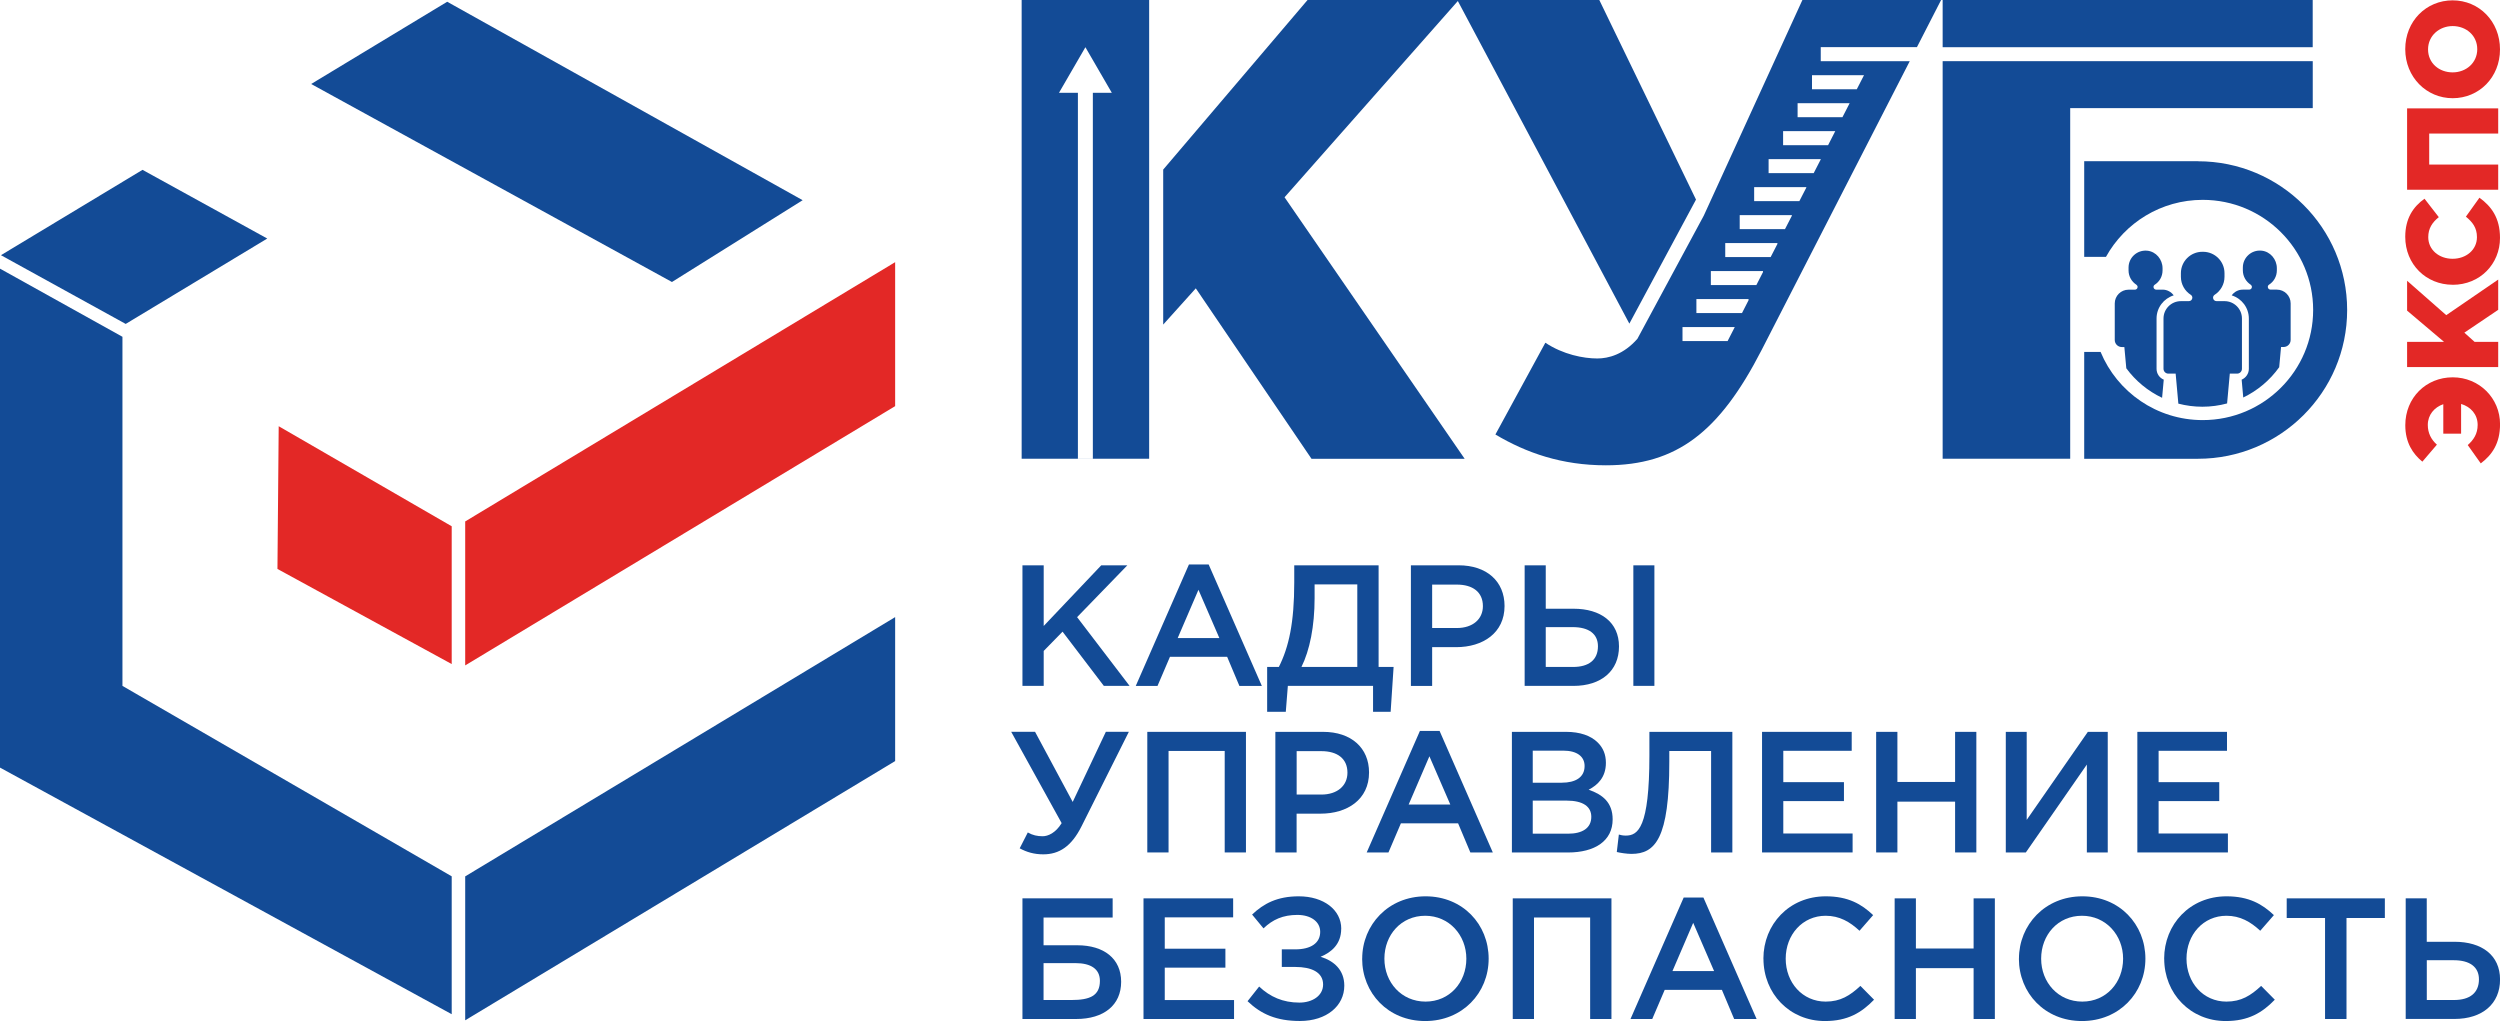 <svg width="404" height="165" viewBox="0 0 404 165" fill="none" xmlns="http://www.w3.org/2000/svg">
<g clip-path="url(#clip0_3308_4553)">
<path d="M165.228 91.353H168.662V101.157L177.962 91.353H182.18L174.059 99.732L182.543 110.841H178.382L171.708 102.076L168.662 105.193V110.841H165.228V91.353Z" fill="#134B96"/>
<path d="M192.134 91.217H195.318L203.915 110.849H200.287L198.307 106.144H189.064L187.052 110.849H183.537L192.134 91.217ZM197.047 103.107L193.67 95.309L190.316 103.107H197.047Z" fill="#134B96"/>
<path d="M204.763 107.779H206.662C208.278 104.573 209.151 100.626 209.151 94.109V91.353H222.782V107.779H225.206L224.729 115.022H221.885V110.841H208.117L207.785 115.022H204.771V107.779H204.763ZM219.34 107.779V94.439H212.439V96.67C212.439 101.182 211.656 105.081 210.314 107.779H219.332H219.34Z" fill="#134B96"/>
<path d="M228.001 91.353H235.71C240.259 91.353 243.135 93.948 243.135 97.927C243.135 102.301 239.621 104.581 235.314 104.581H231.435V110.849H228.001V91.362V91.353ZM235.427 101.488C238.021 101.488 239.637 100.038 239.637 97.951C239.637 95.671 237.988 94.471 235.427 94.471H231.435V101.488H235.427Z" fill="#134B96"/>
<path d="M246.383 91.354H249.793V98.37H254.286C258.673 98.37 261.63 100.545 261.63 104.469C261.63 108.392 258.786 110.841 254.261 110.841H246.383V91.346V91.354ZM254.205 107.78C256.75 107.78 258.229 106.636 258.229 104.436C258.229 102.431 256.75 101.343 254.148 101.343H249.793V107.772H254.205V107.78ZM263.949 91.354H267.351V110.841H263.949V91.354Z" fill="#134B96"/>
<path d="M164.784 137.086L166.092 134.525C166.876 134.976 167.628 135.137 168.492 135.137C169.357 135.137 170.585 134.613 171.563 133.018L163.41 118.26H167.264L173.348 129.594L178.705 118.26H182.422L174.795 133.493C173.146 136.812 171.134 138.061 168.597 138.061C167.086 138.061 165.915 137.699 164.775 137.086" fill="#134B96"/>
<path d="M185.404 118.268H201.346V137.755H197.912V121.353H188.838V137.755H185.404V118.268Z" fill="#134B96"/>
<path d="M206.105 118.268H213.813C218.362 118.268 221.238 120.862 221.238 124.833C221.238 129.207 217.716 131.487 213.417 131.487H209.531V137.755H206.097V118.268H206.105ZM213.53 128.402C216.124 128.402 217.748 126.96 217.748 124.865C217.748 122.577 216.1 121.385 213.53 121.385H209.539V128.402H213.53Z" fill="#134B96"/>
<path d="M229.456 118.123H232.639L241.237 137.755H237.609L235.629 133.051H226.385L224.374 137.755H220.859L229.456 118.123ZM234.369 130.013L230.991 122.215L227.638 130.013H234.369Z" fill="#134B96"/>
<path d="M244.315 118.268H253.09C255.32 118.268 257.081 118.88 258.196 119.992C259.061 120.854 259.513 121.909 259.513 123.278C259.513 125.623 258.172 126.871 256.726 127.62C259.012 128.402 260.604 129.707 260.604 132.414C260.604 135.894 257.728 137.763 253.373 137.763H244.323V118.268H244.315ZM252.387 126.485C254.593 126.485 256.071 125.623 256.071 123.786C256.071 122.255 254.843 121.305 252.637 121.305H247.692V126.485H252.387ZM253.389 134.726C255.732 134.726 257.154 133.807 257.154 131.995C257.154 130.351 255.845 129.377 253.138 129.377H247.692V134.718H253.389V134.726Z" fill="#134B96"/>
<path d="M261.275 137.674L261.606 134.863C261.857 134.951 262.301 135.032 262.721 135.032C264.701 135.032 266.543 133.775 266.543 122.11V118.268H279.948V137.763H276.514V121.361H269.759V123.117C269.759 135.507 267.497 137.988 263.642 137.988C262.891 137.988 261.8 137.819 261.267 137.682" fill="#134B96"/>
<path d="M284.747 118.268H299.235V121.329H288.181V126.396H297.982V129.457H288.181V134.693H299.38V137.755H284.747V118.268Z" fill="#134B96"/>
<path d="M303.186 118.268H306.62V126.364H315.944V118.268H319.378V137.755H315.944V129.546H306.62V137.755H303.186V118.268Z" fill="#134B96"/>
<path d="M324.137 118.268H327.515V132.494L337.397 118.268H340.612V137.755H337.235V123.552L327.377 137.755H324.137V118.268Z" fill="#134B96"/>
<path d="M345.396 118.268H359.883V121.329H348.83V126.396H358.631V129.457H348.83V134.693H360.029V137.755H345.396V118.268Z" fill="#134B96"/>
<path d="M165.228 145.175H179.804V148.268H168.638V152.755H174.084C178.382 152.755 181.178 154.898 181.178 158.66C181.178 162.422 178.39 164.67 173.914 164.67H165.228V145.183V145.175ZM173.162 161.601C176.12 161.601 177.744 160.908 177.744 158.507C177.744 156.614 176.322 155.639 173.777 155.639H168.638V161.601H173.162Z" fill="#134B96"/>
<path d="M184.79 145.175H199.277V148.244H188.224V153.311H198.025V156.372H188.224V161.609H199.422V164.67H184.79V145.175Z" fill="#134B96"/>
<path d="M216.738 150.081C216.738 152.586 215.146 153.891 213.409 154.616C215.591 155.285 217.239 156.759 217.239 159.289C217.239 162.519 214.419 164.992 210.064 164.992C206.266 164.992 203.786 163.881 201.604 161.794L203.479 159.426C205.24 161.093 207.333 162.02 209.983 162.02C212.052 162.02 213.813 160.932 213.813 159.096C213.813 157.09 211.89 156.26 209.345 156.26H207.139V153.416H209.321C211.809 153.416 213.344 152.417 213.344 150.58C213.344 148.937 211.833 147.85 209.652 147.85C207.333 147.85 205.66 148.599 204.182 150.025L202.339 147.793C204.206 146.013 206.412 144.845 209.878 144.845C213.926 144.845 216.746 147.044 216.746 150.081" fill="#134B96"/>
<path d="M220.132 154.923C220.132 149.437 224.373 144.845 230.377 144.845C236.38 144.845 240.566 149.38 240.566 154.923C240.566 160.465 236.324 165 230.312 165C224.301 165 220.123 160.465 220.123 154.923M236.962 154.923C236.962 151.136 234.199 147.987 230.312 147.987C226.426 147.987 223.719 151.08 223.719 154.923C223.719 158.765 226.482 161.859 230.369 161.859C234.255 161.859 236.962 158.765 236.962 154.923Z" fill="#134B96"/>
<path d="M244.46 145.175H260.41V164.67H256.968V148.268H247.894V164.67H244.46V145.175Z" fill="#134B96"/>
<path d="M272.086 145.037H275.269L283.867 164.669H280.239L278.259 159.965H269.015L267.004 164.669H263.489L272.086 145.037ZM276.999 156.928L273.621 149.129L270.268 156.928H276.999Z" fill="#134B96"/>
<path d="M284.965 154.923C284.965 149.38 289.127 144.845 295.049 144.845C298.653 144.845 300.827 146.101 302.701 147.882L300.495 150.411C298.936 148.961 297.255 147.987 295.025 147.987C291.284 147.987 288.569 151.048 288.569 154.923C288.569 158.797 291.284 161.859 295.025 161.859C297.425 161.859 298.96 160.884 300.641 159.321L302.846 161.553C300.802 163.663 298.572 165 294.912 165C289.216 165 284.974 160.578 284.974 154.923" fill="#134B96"/>
<path d="M306.175 145.175H309.609V153.279H318.934V145.175H322.368V164.67H318.934V156.453H309.609V164.67H306.175V145.175Z" fill="#134B96"/>
<path d="M326.262 154.923C326.262 149.437 330.504 144.845 336.508 144.845C342.511 144.845 346.697 149.38 346.697 154.923C346.697 160.465 342.455 165 336.443 165C330.432 165 326.254 160.465 326.254 154.923M343.093 154.923C343.093 151.136 340.33 147.987 336.443 147.987C332.557 147.987 329.85 151.08 329.85 154.923C329.85 158.765 332.613 161.859 336.5 161.859C340.386 161.859 343.093 158.765 343.093 154.923Z" fill="#134B96"/>
<path d="M349.727 154.923C349.727 149.38 353.888 144.845 359.81 144.845C363.414 144.845 365.588 146.101 367.462 147.882L365.256 150.411C363.697 148.961 362.016 147.987 359.786 147.987C356.045 147.987 353.338 151.048 353.338 154.923C353.338 158.797 356.045 161.859 359.786 161.859C362.186 161.859 363.721 160.884 365.402 159.321L367.608 161.553C365.572 163.663 363.333 165 359.681 165C353.985 165 349.735 160.578 349.735 154.923" fill="#134B96"/>
<path d="M375.728 148.349H369.531V145.175H385.392V148.349H379.194V164.67H375.728V148.349Z" fill="#134B96"/>
<path d="M388.753 145.175H392.163V152.191H396.663C401.051 152.191 404.008 154.358 404.008 158.29C404.008 162.221 401.156 164.662 396.631 164.662H388.761V145.175H388.753ZM396.574 161.601C399.12 161.601 400.598 160.457 400.598 158.258C400.598 156.26 399.12 155.172 396.526 155.172H392.171V161.601H396.583H396.574Z" fill="#134B96"/>
<path fill-rule="evenodd" clip-rule="evenodd" d="M43.188 38.547L20.313 52.347L0.154 41.238L23.028 27.446L43.188 38.547Z" fill="#134B96"/>
<path fill-rule="evenodd" clip-rule="evenodd" d="M129.708 32.353L72.267 0.282L50.282 13.574L108.587 45.572L129.708 32.353Z" fill="#134B96"/>
<path fill-rule="evenodd" clip-rule="evenodd" d="M75.176 107.53L144.656 65.632V42.366L75.176 84.265V107.53Z" fill="#E32826"/>
<path fill-rule="evenodd" clip-rule="evenodd" d="M72.995 85.046L45.038 68.878L44.836 91.942L72.995 107.312V85.046Z" fill="#E32826"/>
<path fill-rule="evenodd" clip-rule="evenodd" d="M75.176 164.879L144.656 122.989V99.724L75.176 141.622V164.879Z" fill="#134B96"/>
<path fill-rule="evenodd" clip-rule="evenodd" d="M72.995 141.614L19.788 110.841V54.425L0 43.413V124.044L72.995 163.896V141.614Z" fill="#134B96"/>
<path d="M400.889 74.879L398.788 71.922C399.734 71.085 400.388 70.102 400.388 68.668C400.388 66.968 399.273 65.736 397.714 65.276V70.078H394.837V65.317C393.383 65.816 392.332 67.041 392.332 68.668C392.332 69.989 392.882 71.036 393.803 71.858L391.452 74.605C389.9 73.324 388.696 71.52 388.696 68.716C388.696 64.269 392.058 60.975 396.356 60.975C400.655 60.975 404.008 64.35 404.008 68.547C404.008 71.673 402.707 73.518 400.897 74.879" fill="#E32826"/>
<path d="M388.987 59.316V55.248H394.958L388.987 50.197V45.371L395.314 50.93L403.709 45.178V50.068L398.239 53.757L399.895 55.248H403.709V59.316H388.987Z" fill="#E32826"/>
<path d="M396.348 46.016C392.058 46.016 388.688 42.721 388.688 38.274C388.688 35.277 389.989 33.408 391.799 32.111L394.11 35.092C393.06 35.93 392.405 36.913 392.405 38.322C392.405 40.377 394.15 41.819 396.34 41.819C398.53 41.819 400.275 40.377 400.275 38.322C400.275 36.792 399.556 35.889 398.489 35.011L400.679 31.95C402.594 33.336 404 35.197 404 38.451C404 42.64 400.784 46.024 396.348 46.024" fill="#E32826"/>
<path d="M388.987 30.661V17.514H403.709V21.582H392.559V26.593H403.709V30.661H388.987Z" fill="#E32826"/>
<path d="M396.348 15.87C392.122 15.87 388.688 12.471 388.688 7.943C388.688 3.416 392.074 0.057 396.348 0.057C400.623 0.057 404 3.456 404 7.984C404 12.511 400.614 15.87 396.348 15.87ZM396.348 4.213C394.223 4.213 392.373 5.744 392.373 7.984C392.373 10.223 394.183 11.697 396.348 11.697C398.514 11.697 400.324 10.167 400.324 7.943C400.324 5.72 398.514 4.213 396.348 4.213Z" fill="#E32826"/>
<path d="M207.583 31.877L235.734 0H211.3L187.973 27.406V52.452L193.241 46.595L211.938 74.138H236.687L207.583 31.877Z" fill="#134B96"/>
<path d="M274.074 32.256L258.447 0H235.5L263.303 52.299L274.074 32.256Z" fill="#134B96"/>
<path d="M185.703 30.081V0H165.099V74.13H185.703V54.965V30.073V30.081ZM176.605 15V74.138H174.189V14.992H171.134L175.401 7.629L179.667 14.992H176.605V15Z" fill="#134B96"/>
<path d="M309.771 7.629L313.682 0H291.268L275.334 34.842L264.604 54.748C262.374 57.293 259.925 57.93 258.124 57.93C255.894 57.93 252.597 57.293 249.729 55.384L241.657 70.215C246.65 73.187 252.387 75.193 259.505 75.193C270.979 75.193 277.879 69.796 284.683 56.552L308.616 9.885H294.233V7.621H309.771V7.629ZM280.328 52.879L279.18 55.118H271.892V52.855H280.319V52.879H280.328ZM282.566 48.52L281.507 50.591H274.138V48.327H282.566V48.52ZM284.901 43.969L283.826 46.071H276.473V43.808H284.901V43.969ZM287.236 39.409L286.137 41.544H278.8V39.28H287.228V39.409H287.236ZM289.571 34.858L288.456 37.025H281.136V34.761H289.563V34.858H289.571ZM291.906 30.306L290.775 32.505H283.471V30.242H291.898V30.306H291.906ZM294.241 25.747L293.094 27.978H285.806V25.714H294.233V25.738L294.241 25.747ZM295.421 23.459H288.149V21.195H296.576L295.421 23.459ZM297.74 18.939H290.492V16.676H298.903L297.74 18.939ZM301.222 12.156L300.059 14.42H292.819V12.156H301.214H301.222Z" fill="#134B96"/>
<path d="M373.732 0H313.932V7.629H373.732V0Z" fill="#134B96"/>
<path d="M313.932 9.885V74.13H334.544V56.875V41.512V26.053V17.473H336.807H373.74V9.885H313.932Z" fill="#134B96"/>
<path d="M355.189 26.053H345.776H336.807V41.512H340.322C343.36 36.018 349.226 32.296 355.956 32.296C365.814 32.296 373.805 40.263 373.805 50.091C373.805 59.919 365.814 67.887 355.956 67.887C348.507 67.887 342.131 63.335 339.457 56.874H336.807V74.138H349.945C349.945 74.138 349.985 74.138 350.001 74.138H355.189C368.505 74.138 379.299 63.376 379.299 50.099C379.299 36.823 368.505 26.061 355.189 26.061V26.053Z" fill="#134B96"/>
<path d="M349.468 46.812H348.45C348.208 46.812 348.006 46.619 348.006 46.377C348.006 46.224 348.078 46.095 348.2 46.015C348.967 45.531 349.468 44.677 349.468 43.703V43.356C349.468 41.922 348.418 40.649 346.988 40.512C345.347 40.359 343.974 41.64 343.974 43.235V43.703C343.974 44.669 344.483 45.523 345.242 46.015C345.355 46.095 345.436 46.224 345.436 46.377C345.436 46.619 345.242 46.812 344.992 46.812H343.974C342.746 46.812 341.744 47.803 341.744 49.035V54.941C341.744 55.577 342.261 56.084 342.891 56.084H343.295L343.61 59.516C345.105 61.546 347.093 63.198 349.395 64.285L349.662 61.353C348.975 61.063 348.499 60.394 348.499 59.605V51.476C348.499 49.72 349.662 48.23 351.27 47.73C350.866 47.175 350.211 46.804 349.468 46.804V46.812Z" fill="#134B96"/>
<path d="M368.319 59.339L368.618 56.077H369.022C369.66 56.077 370.169 55.561 370.169 54.933V49.028C370.169 47.803 369.175 46.804 367.939 46.804H366.921C366.679 46.804 366.477 46.611 366.477 46.369C366.477 46.216 366.549 46.087 366.67 46.007C367.438 45.523 367.939 44.669 367.939 43.695V43.348C367.939 41.914 366.889 40.642 365.458 40.505C363.818 40.352 362.445 41.632 362.445 43.227V43.695C362.445 44.661 362.954 45.515 363.713 46.007C363.826 46.087 363.907 46.216 363.907 46.369C363.907 46.611 363.713 46.804 363.463 46.804H362.445C361.701 46.804 361.047 47.167 360.643 47.731C362.243 48.23 363.414 49.712 363.414 51.477V59.605C363.414 60.386 362.929 61.063 362.251 61.353L362.509 64.237C364.836 63.117 366.832 61.426 368.319 59.339Z" fill="#134B96"/>
<path d="M359.479 48.665H358.186C357.879 48.665 357.629 48.415 357.629 48.109C357.629 47.916 357.726 47.754 357.871 47.65C358.833 47.038 359.479 45.958 359.479 44.733V44.145C359.479 42.236 357.928 40.69 356.013 40.69C356.013 40.69 355.981 40.69 355.956 40.69C355.94 40.69 355.924 40.69 355.9 40.69C353.985 40.69 352.433 42.236 352.433 44.145V44.733C352.433 45.958 353.072 47.038 354.041 47.65C354.187 47.746 354.284 47.916 354.284 48.109C354.284 48.415 354.033 48.665 353.726 48.665H352.433C350.882 48.665 349.622 49.922 349.622 51.468V59.596C349.622 60.023 349.969 60.378 350.405 60.378H351.585L352.021 65.228C353.258 65.55 354.567 65.727 355.908 65.727C357.249 65.727 358.631 65.542 359.899 65.195L360.336 60.378H361.515C361.944 60.378 362.299 60.032 362.299 59.596V51.468C362.299 49.922 361.039 48.665 359.487 48.665H359.479Z" fill="#134B96"/>
</g>
<defs>
<clipPath id="clip0_3308_4553">
<rect width="404" height="165" fill="white"/>
</clipPath>
</defs>
</svg>
